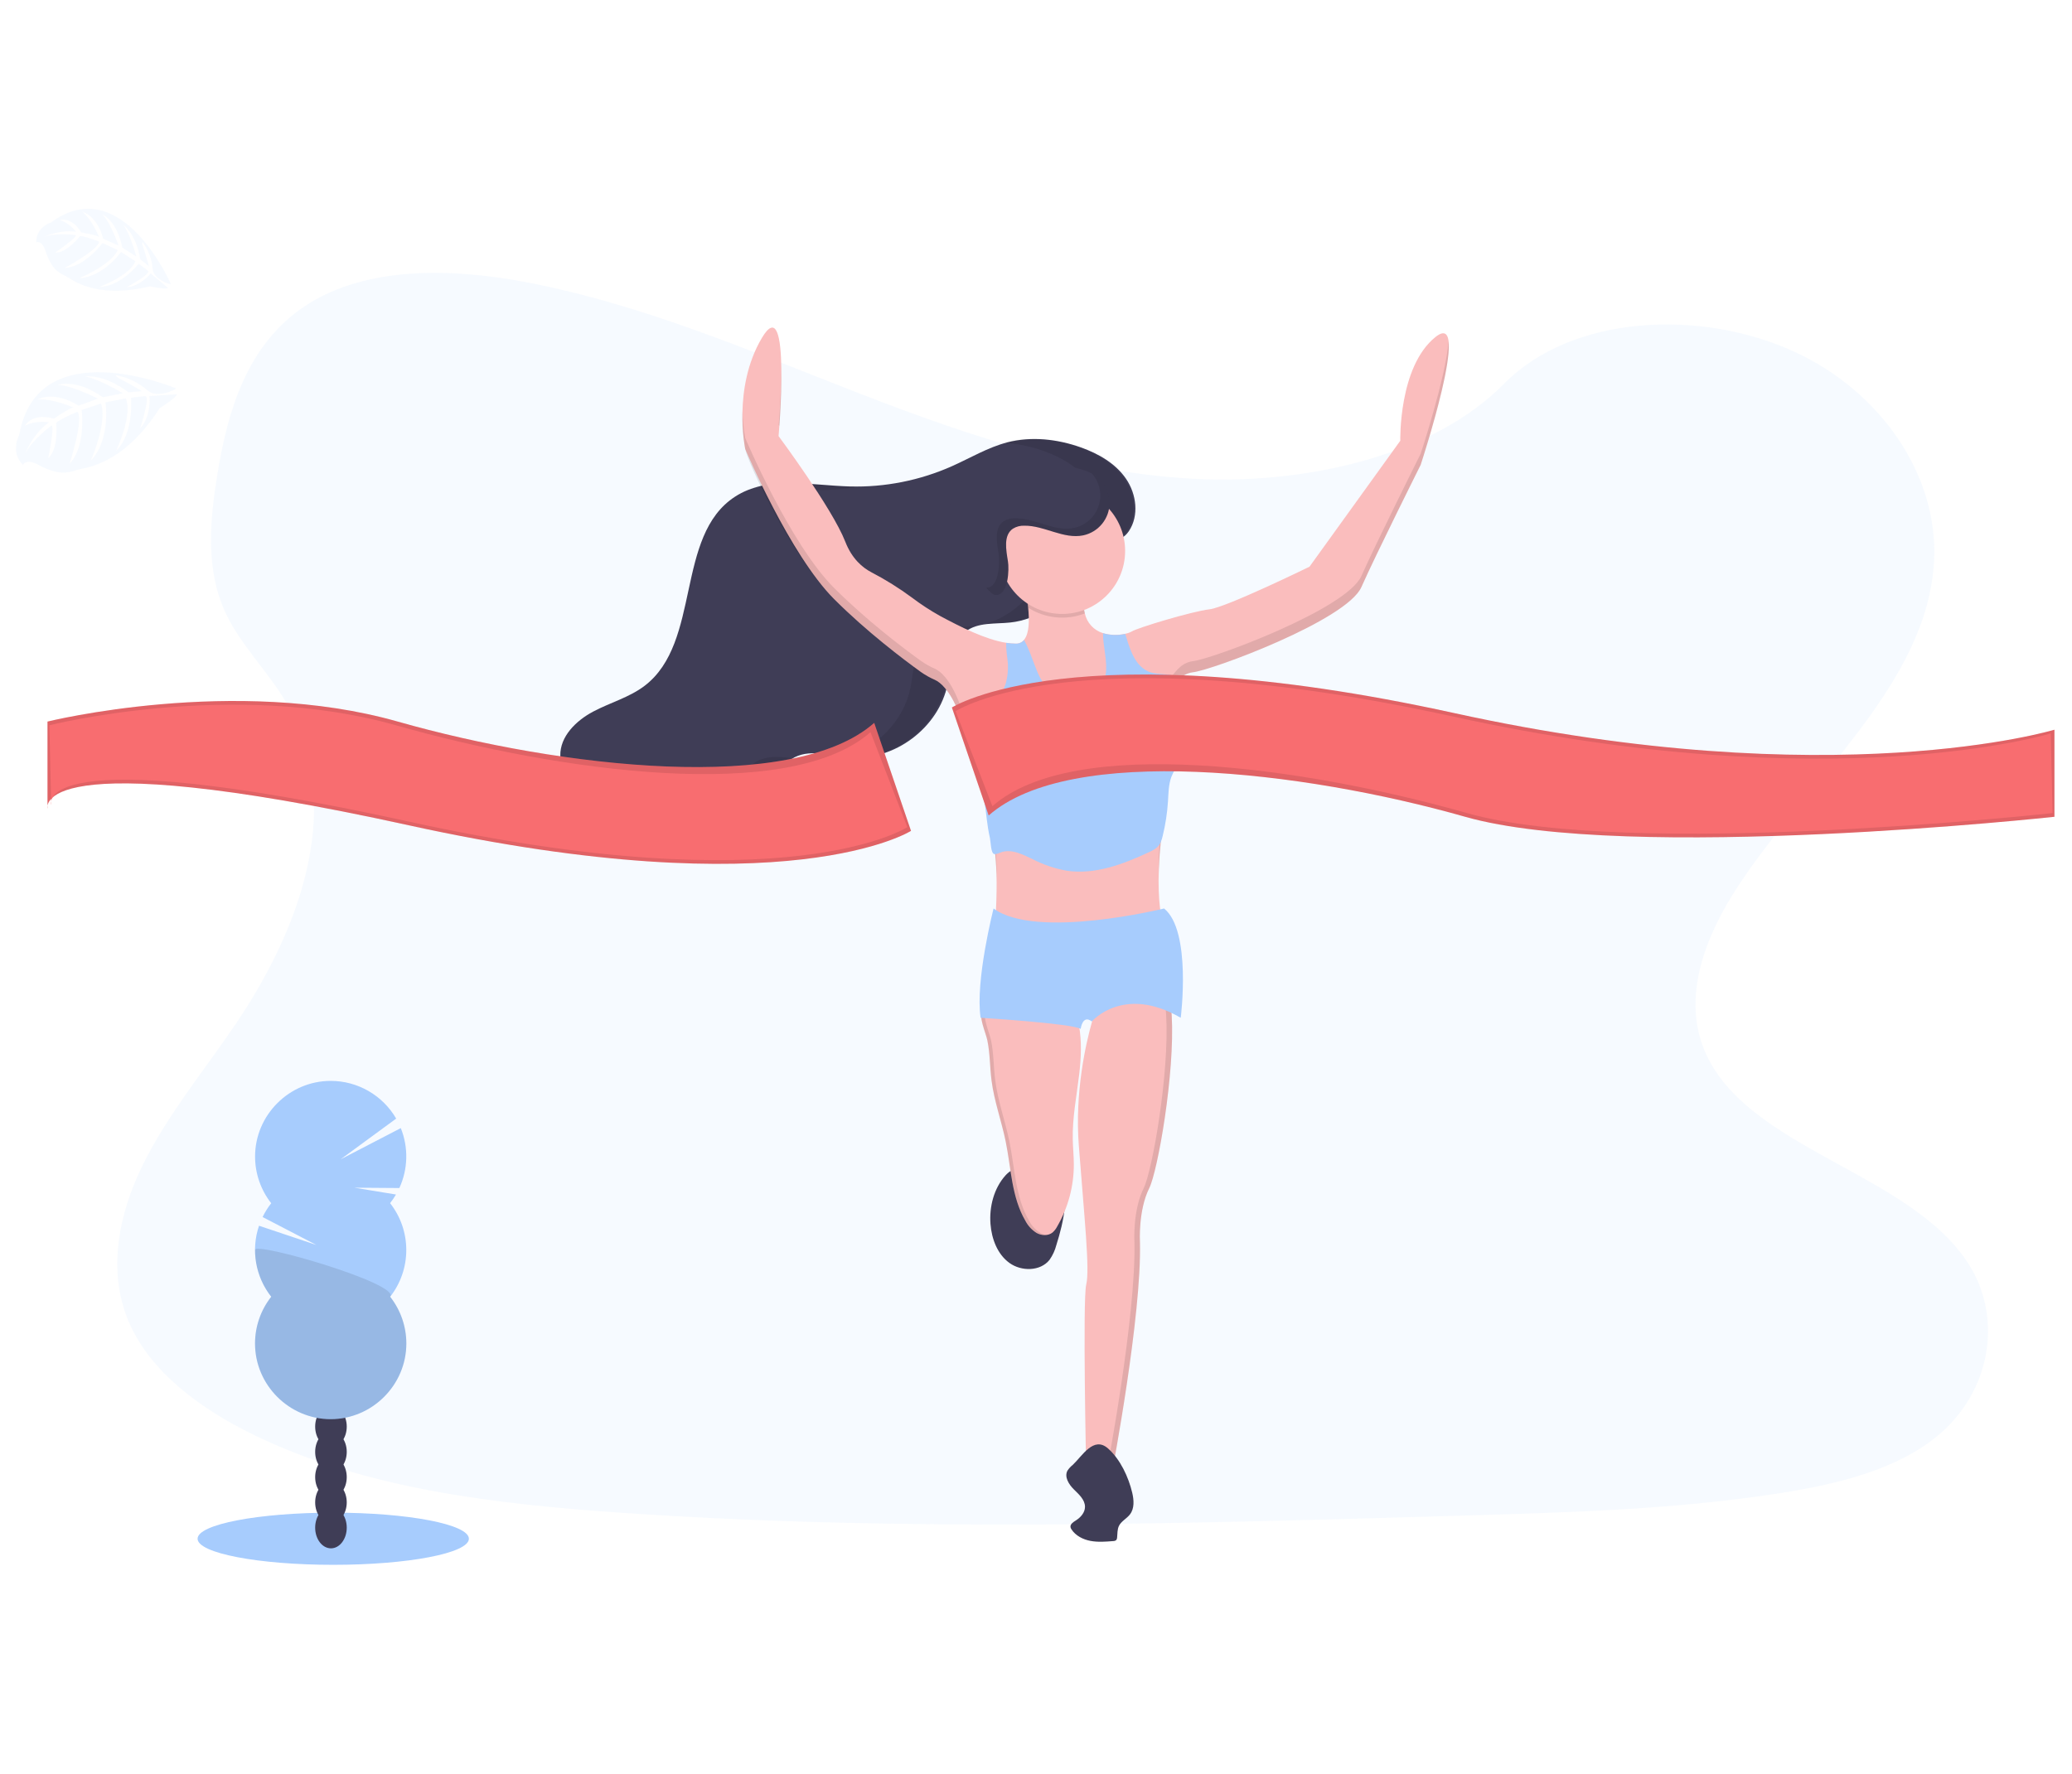 <?xml version="1.0" encoding="UTF-8" standalone="no"?><!DOCTYPE svg PUBLIC "-//W3C//DTD SVG 1.1//EN" "http://www.w3.org/Graphics/SVG/1.1/DTD/svg11.dtd"><svg width="100%" height="100%" viewBox="0 0 1157 991" version="1.1" xmlns="http://www.w3.org/2000/svg" xmlns:xlink="http://www.w3.org/1999/xlink" xml:space="preserve" xmlns:serif="http://www.serif.com/" style="fill-rule:evenodd;clip-rule:evenodd;stroke-linejoin:round;stroke-miterlimit:2;"><rect id="mobile-cover" x="0" y="0" width="1156.05" height="990.646" style="fill:none;"/><clipPath id="_clip1"><rect x="8.872" y="116.625" width="1138.31" height="757.396"/></clipPath><g clip-path="url(#_clip1)"><path d="M672.378,267.684c-66.967,-2.38 -130.748,-23.995 -191.61,-47.597c-60.862,-23.602 -121.228,-49.863 -186.592,-62.394c-42.04,-8.06 -90.124,-9.199 -123.99,13.338c-32.604,21.729 -43.138,59.134 -48.798,93.88c-4.263,26.137 -6.767,53.64 4.905,78.111c8.112,16.99 22.495,31.27 32.449,47.546c34.632,56.62 10.15,126.443 -27.369,181.728c-17.59,25.94 -38.026,50.701 -51.612,78.287c-13.586,27.586 -19.866,59.238 -7.977,87.403c11.775,27.938 39.847,48.88 70.257,63.625c61.763,29.945 134.514,38.523 205.506,43.376c157.102,10.75 315.032,6.094 472.548,1.438c58.296,-1.728 116.841,-3.477 174.185,-12.489c31.849,-5.008 64.722,-12.955 87.848,-32.128c29.345,-24.347 36.619,-65.581 16.949,-96.105c-32.987,-51.209 -124.167,-63.925 -147.252,-118.89c-12.685,-30.245 0.342,-63.946 18.791,-91.997c39.568,-60.179 105.883,-112.981 109.37,-181.78c2.401,-47.245 -29.479,-94.563 -78.773,-116.924c-51.664,-23.436 -123.319,-20.487 -161.417,18.305c-39.299,39.898 -108.284,55.264 -167.418,53.267Z" style="fill:#a7ccfd;fill-opacity:0.1;fill-rule:nonzero;"/><ellipse cx="186.079" cy="859.452" rx="75.752" ry="14.569" style="fill:#a7ccfd;"/><ellipse cx="184.806" cy="853.264" rx="8.816" ry="11.548" style="fill:#3f3d56;"/><ellipse cx="184.806" cy="839.151" rx="8.816" ry="11.548" style="fill:#3f3d56;"/><ellipse cx="184.806" cy="825.037" rx="8.816" ry="11.548" style="fill:#3f3d56;"/><ellipse cx="184.806" cy="810.934" rx="8.816" ry="11.548" style="fill:#3f3d56;"/><ellipse cx="184.806" cy="796.82" rx="8.816" ry="11.548" style="fill:#3f3d56;"/><ellipse cx="184.806" cy="782.707" rx="8.816" ry="11.548" style="fill:#3f3d56;"/><ellipse cx="184.806" cy="768.593" rx="8.816" ry="11.548" style="fill:#3f3d56;"/><path d="M217.824,672.023c1.209,-1.532 2.308,-3.147 3.291,-4.833l-23.178,-3.807l25.061,0.186c4.861,-10.567 5.153,-22.685 0.807,-33.473l-33.618,17.445l31.042,-22.764c-7.548,-13.017 -21.502,-21.056 -36.549,-21.056c-23.176,0 -42.247,19.071 -42.247,42.248c-0,9.457 3.175,18.645 9.014,26.085c-1.878,2.39 -3.494,4.974 -4.822,7.708l30.09,15.625l-32.077,-10.762c-4.579,13.511 -2.014,28.461 6.809,39.672c-5.857,7.445 -9.044,16.648 -9.044,26.121c0,23.177 19.072,42.248 42.248,42.248c23.177,0 42.248,-19.071 42.248,-42.248c-0,-9.473 -3.186,-18.676 -9.044,-26.121c12.017,-15.276 12.017,-36.968 0,-52.243l-0.031,-0.031Z" style="fill:#a7ccfd;fill-rule:nonzero;"/><path d="M142.414,698.129c-0.013,9.473 3.175,18.679 9.043,26.116c-5.857,7.445 -9.043,16.649 -9.043,26.122c-0,23.176 19.071,42.247 42.247,42.247c23.177,0 42.248,-19.071 42.248,-42.247c0,-9.473 -3.186,-18.677 -9.043,-26.122c5.629,-7.171 -75.452,-30.845 -75.452,-26.116Z" style="fill-opacity:0.1;fill-rule:nonzero;"/><path d="M553.085,683.642c0.641,8.278 3.828,16.846 10.533,21.73c6.705,4.883 17.373,4.79 22.495,-1.77c1.72,-2.463 2.985,-5.214 3.735,-8.122c4.315,-13.638 7.378,-28.559 2.649,-42.062c-10.668,-0.693 -23.033,-5.711 -31.041,3.104c-6.467,7.181 -9.116,17.549 -8.371,27.12Z" style="fill:#3f3d56;fill-rule:nonzero;"/><path d="M602.606,600.213c-1.417,12.034 -3.828,24.016 -3.58,36.132c0.093,4.677 0.59,9.313 0.6,14.01c0.019,12.197 -3.195,24.184 -9.312,34.736c-0.644,1.241 -1.506,2.355 -2.545,3.29c-2.453,1.987 -6.147,1.822 -8.899,0.301c-2.689,-1.673 -4.874,-4.044 -6.322,-6.861c-7.709,-13.203 -7.926,-29.251 -10.979,-44.224c-2.338,-11.454 -6.436,-22.557 -7.915,-34.146c-0.963,-7.46 -0.818,-15.065 -2.349,-22.432c-0.466,-2.225 -1.769,-5.567 -2.628,-8.847c-0.787,-2.928 -1.221,-5.805 -0.414,-7.781c1.645,-4.046 7.036,-2.473 10.544,-2.225c12.352,0.916 24.757,0.885 37.105,-0.093c1.221,-0.093 2.607,-0.145 3.466,0.724c0.375,0.439 0.656,0.95 0.828,1.501c0.983,2.69 1.734,5.459 2.245,8.277c1.708,9.013 1.232,18.46 0.155,27.638Z" style="fill:#fabdbd;fill-rule:nonzero;"/><g opacity="0.1"><path d="M597.847,562.073c-0.637,-0.067 -1.278,-0.067 -1.914,-0c-5.919,0.476 -11.848,0.714 -17.767,0.745c6.56,0.014 13.121,-0.235 19.681,-0.745Z" style="fill-rule:nonzero;"/><path d="M580.96,688.682c-2.689,-1.673 -4.874,-4.044 -6.322,-6.861c-7.709,-13.203 -7.926,-29.251 -10.978,-44.224c-2.339,-11.454 -6.436,-22.557 -7.916,-34.146c-0.962,-7.46 -0.818,-15.065 -2.349,-22.432c-0.466,-2.225 -1.769,-5.567 -2.628,-8.847c-0.786,-2.928 -1.221,-5.805 -0.414,-7.781c0.7,-1.654 2.343,-2.723 4.139,-2.691c-2.618,-0.175 -5.174,0.135 -6.208,2.691c-0.808,1.976 -0.373,4.853 0.413,7.781c0.859,3.28 2.163,6.622 2.629,8.847c1.531,7.367 1.386,14.972 2.348,22.432c1.48,11.6 5.578,22.702 7.916,34.146c3.053,14.973 3.27,31.042 10.979,44.224c1.448,2.817 3.633,5.188 6.322,6.861c1.651,0.913 3.545,1.296 5.422,1.096c-1.176,-0.154 -2.313,-0.526 -3.353,-1.096Z" style="fill-rule:nonzero;"/></g><path d="M641.729,663.672c-6.208,12.417 -5.173,30.007 -5.173,30.007c1.034,41.389 -15.521,128.306 -15.521,128.306l-14.486,-0c-0,-0 -2.07,-96.229 -0,-104.507c2.069,-8.278 -1.035,-37.25 -4.139,-77.604c-2.308,-30.007 3.973,-57.2 7.346,-69.13c1.159,-4.139 1.966,-6.405 1.966,-6.405c0,-0 23.799,-35.181 37.25,-18.625c3.105,3.849 4.75,11.62 5.319,21.429c1.842,32.366 -7.802,87 -12.562,96.529Z" style="fill:#fabdbd;fill-rule:nonzero;"/><path d="M654.291,567.143c-0.569,-9.809 -2.194,-17.59 -5.319,-21.429c-3,-3.684 -6.518,-4.801 -10.161,-4.315c2.822,0.468 5.354,2.017 7.057,4.315c3.104,3.849 4.75,11.62 5.319,21.429c1.842,32.366 -7.802,87 -12.562,96.529c-6.208,12.417 -5.173,30.007 -5.173,30.007c1.034,41.389 -15.521,128.306 -15.521,128.306l3.104,-0c-0,-0 16.555,-86.917 15.521,-128.306c-0,0 -1.035,-17.59 5.173,-30.007c4.76,-9.529 14.404,-64.163 12.562,-96.529Z" style="fill-opacity:0.1;fill-rule:nonzero;"/><path d="M599.016,818.208c-1.156,0.907 -2.156,1.998 -2.959,3.228c-1.852,3.498 0.776,7.678 3.59,10.461c2.815,2.784 6.209,5.764 6.209,9.727c-0,3.187 -2.411,5.918 -5.112,7.615c-1.449,0.911 -3.27,2.07 -2.97,3.787c0.106,0.435 0.292,0.846 0.549,1.211c2.318,3.549 6.425,5.629 10.585,6.415c4.16,0.787 8.454,0.445 12.686,0.104c0.633,0.022 1.253,-0.192 1.738,-0.6c0.307,-0.413 0.47,-0.914 0.466,-1.428c0.207,-2.194 0.072,-4.512 1.034,-6.488c1.345,-2.701 4.439,-4.077 6.209,-6.498c2.483,-3.311 2.142,-7.916 1.2,-11.941c-2.069,-8.764 -6.674,-18.759 -13.586,-24.833c-8.009,-6.974 -14.289,4.201 -19.639,9.24Z" style="fill:#3f3d56;fill-rule:nonzero;"/><path d="M630.368,296.656c5.774,-8.629 4.274,-20.694 -1.624,-29.282c-5.898,-8.589 -15.376,-13.99 -25.155,-17.477c-13.182,-4.697 -27.72,-6.301 -41.264,-2.773c-10.782,2.804 -20.467,8.671 -30.628,13.203c-17.976,8.021 -37.523,11.91 -57.199,11.382c-21.843,-0.61 -45.777,-6.208 -64.102,5.732c-33.545,21.823 -18.625,81.216 -50.359,105.542c-8.558,6.56 -19.329,9.426 -28.849,14.486c-9.519,5.06 -18.542,13.866 -18.314,24.647c0.103,5.174 2.38,10.11 5.174,14.486c11.899,18.863 34.145,30.535 56.423,30.318c22.277,-0.217 44.017,-12.065 56.858,-30.297c3.218,-4.563 6.053,-9.643 10.72,-12.686c9.312,-6.104 21.584,-1.831 32.697,-0.92c24.74,2.017 49.491,-16.556 54.416,-40.924c2.069,-10.399 1.707,-22.826 10.078,-29.355c6.757,-5.266 16.266,-4.139 24.833,-5.039c15.666,-1.624 28.031,-11.382 36.536,-24.13c3.901,-5.846 4.357,-12.83 9.675,-17.435c5.733,-5.059 14.6,-1.324 20.084,-9.478Z" style="fill:#3f3d56;fill-rule:nonzero;"/><g opacity="0.1"><path d="M453.803,273.706c9.074,0.249 18.148,-0.444 27.079,-2.069c-2.463,0.072 -4.946,0.072 -7.419,-0c-17.146,-0.476 -35.574,-4.015 -51.571,0.248c10.554,0.104 21.471,1.531 31.911,1.821Z" style="fill-rule:nonzero;"/><path d="M421.333,425.997c-4.666,3.042 -7.501,8.122 -10.719,12.685c-9.889,13.88 -24.351,23.85 -40.841,28.155c1.211,0.052 2.422,0.083 3.643,0.072c22.298,-0.217 44.017,-12.064 56.857,-30.296c3.218,-4.563 6.054,-9.644 10.72,-12.686l0.807,-0.497c-7.305,-1.003 -14.475,-1.355 -20.467,2.567Z" style="fill-rule:nonzero;"/><path d="M627.699,267.343c-5.888,-8.547 -15.376,-13.99 -25.155,-17.477c-13.182,-4.697 -27.72,-6.301 -41.264,-2.773c-0.311,0.073 -0.611,0.166 -0.911,0.248c7.689,0.429 15.274,1.977 22.516,4.595c9.778,3.487 19.266,8.929 25.154,17.476c5.887,8.547 7.398,20.694 1.624,29.283c-5.484,8.184 -14.351,4.449 -20.156,9.488c-5.319,4.605 -5.774,11.589 -9.675,17.435c-7.315,10.937 -17.497,19.66 -30.172,22.971c4.356,-0.517 8.95,-0.455 13.296,-0.911c15.666,-1.624 28.031,-11.381 36.536,-24.129c3.901,-5.846 4.356,-12.831 9.675,-17.435c5.804,-5.039 14.672,-1.304 20.156,-9.489c5.784,-8.629 4.284,-20.736 -1.624,-29.282Z" style="fill-rule:nonzero;"/><path d="M543.307,349.748c-8.516,0.89 -18.025,-0.228 -24.834,5.039c-8.371,6.529 -7.967,18.956 -10.078,29.355c-3.632,18.18 -18.387,33.173 -35.905,38.75l1.231,0.114c24.741,2.018 49.491,-16.555 54.417,-40.923c2.069,-10.399 1.707,-22.826 10.078,-29.355c1.922,-1.438 4.104,-2.492 6.425,-3.104c-0.465,0.01 -0.89,0.083 -1.334,0.124Z" style="fill-rule:nonzero;"/></g><path d="M793.316,259.613c0,0 -24.833,49.667 -33.111,68.292c-8.278,18.625 -83.812,46.562 -94.16,47.597c-2.775,0.381 -5.361,1.626 -7.388,3.56c-5.846,5.173 -9.167,14.03 -9.167,14.03c-0,0 4.139,27.938 -1.035,74.5c-0.103,0.901 -0.197,1.801 -0.279,2.67c-4.512,44.307 4.935,54.758 4.935,54.758c0,-0 -100.368,38.284 -97.264,-11.382c0.973,-15.635 0.828,-27.058 -0.134,-36.609c-1.053,-9.777 -3.042,-19.43 -5.939,-28.827c-2.453,-8.578 -5.381,-17.984 -8.413,-30.794c-1.459,-6.391 -3.382,-12.668 -5.753,-18.78c-0.072,-0.186 -0.145,-0.372 -0.207,-0.548c-5.173,-12.841 -10.347,-16.99 -13.306,-18.336c-2.794,-1.215 -5.457,-2.713 -7.947,-4.47c-9.561,-6.901 -30.079,-22.37 -48.352,-40.643c-24.834,-24.834 -49.667,-83.813 -49.667,-83.813c-0,0 -7.243,-34.146 9.312,-62.083c16.556,-27.938 9.313,54.84 9.313,54.84c-0,0 30.007,40.354 37.25,58.979c3.725,9.582 9.643,14.486 14.486,17.032c8,4.164 15.66,8.953 22.909,14.32c4.898,3.702 10.046,7.063 15.407,10.058c11.568,6.208 25.423,13.213 36.97,15.055c1.803,0.298 3.626,0.454 5.453,0.466c1.756,0.056 3.441,-0.71 4.553,-2.07c3.104,-3.652 3.032,-11.516 2.318,-17.983c-0.381,-3.351 -0.948,-6.677 -1.697,-9.965c-0.749,-3.287 33.628,-21.211 32.594,4.657c-0.161,2.858 0.104,5.724 0.786,8.505c1.119,5.189 4.958,9.389 10.027,10.968c4.037,1.184 8.31,1.323 12.416,0.404c1.28,-0.219 2.517,-0.642 3.663,-1.252c3.104,-2.07 34.146,-11.382 43.458,-12.417c9.313,-1.035 55.875,-23.799 55.875,-23.799l50.702,-70.361c-0,0 -1.035,-41.389 19.66,-57.944c20.694,-16.556 -8.268,71.385 -8.268,71.385Z" style="fill:#fabdbd;fill-rule:nonzero;"/><g opacity="0.1"><path d="M648.176,464.054c-0.904,8.315 -1.302,16.677 -1.19,25.04c0.103,-5.463 0.465,-11.703 1.19,-18.832c0.082,-0.869 0.176,-1.769 0.279,-2.67c1.81,-15.935 2.674,-31.963 2.587,-48c-0.16,13.965 -1.023,27.914 -2.587,41.792c-0.062,0.9 -0.197,1.8 -0.279,2.67Z" style="fill-rule:nonzero;"/><path d="M573.479,328.805c-0.693,0.404 -1.035,0.652 -1.035,0.652c1.006,4.426 1.67,8.923 1.987,13.451c0.209,-4.721 -0.11,-9.452 -0.952,-14.103Z" style="fill-rule:nonzero;"/><path d="M435.24,237.956c0.507,-7.243 1.263,-20.228 1.118,-31.776c-0.176,15.438 -1.552,31.187 -1.552,31.187l0.434,0.589Z" style="fill-rule:nonzero;"/><path d="M555.92,512.427c-0,0.403 -0,0.807 -0.073,1.211c-3.104,49.666 97.264,11.382 97.264,11.382c-1.173,-1.586 -2.059,-3.365 -2.618,-5.257c-15.117,5.381 -91.086,30.4 -94.573,-7.336Z" style="fill-rule:nonzero;"/><path d="M793.316,253.405c0,-0 -24.833,49.667 -33.111,68.292c-8.278,18.625 -83.812,46.562 -94.16,47.597c-2.775,0.38 -5.361,1.626 -7.388,3.559c-5.846,5.174 -9.167,14.031 -9.167,14.031c-0,0 0.248,1.687 0.548,4.894c1.159,-2.659 4.139,-8.764 8.619,-12.716c2.027,-1.934 4.613,-3.179 7.388,-3.56c10.348,-1.035 85.882,-28.972 94.16,-47.597c8.278,-18.625 33.111,-68.292 33.111,-68.292c0,0 17.497,-53.133 15.573,-69.026c-1.594,20.363 -15.573,62.818 -15.573,62.818Z" style="fill-rule:nonzero;"/><path d="M555.713,470.821c-1.053,-9.777 -3.042,-19.431 -5.939,-28.828c-2.453,-8.577 -5.381,-17.983 -8.413,-30.793c-1.459,-6.391 -3.382,-12.668 -5.753,-18.78c-0.072,-0.186 -0.145,-0.373 -0.207,-0.549c-5.173,-12.84 -10.347,-16.99 -13.306,-18.335c-2.794,-1.215 -5.457,-2.713 -7.947,-4.47c-9.561,-6.901 -30.079,-22.371 -48.352,-40.644c-24.834,-24.833 -49.667,-83.812 -49.667,-83.812c-0.918,-4.979 -1.43,-10.025 -1.532,-15.086c-0.252,7.132 0.261,14.271 1.532,21.294c1.271,7.023 24.833,58.979 49.667,83.813c18.273,18.273 38.791,33.742 48.352,40.643c2.509,1.761 5.193,3.259 8.009,4.47c2.949,1.346 8.112,5.495 13.306,18.336c0.062,0.176 0.135,0.362 0.207,0.548c2.361,6.113 4.273,12.39 5.722,18.78c3.032,12.81 5.96,22.216 8.413,30.794c2.897,9.397 4.886,19.05 5.939,28.827c0.435,4.325 0.693,9.033 0.766,14.331c0.125,-6.856 -0.141,-13.714 -0.797,-20.539Z" style="fill-rule:nonzero;"/></g><path d="M658.192,425.872c-1.58,2.612 -2.963,5.337 -4.139,8.154c-1.563,4.346 -1.573,9.075 -1.863,13.679c-0.412,6.462 -1.396,12.875 -2.938,19.163c-0.25,1.158 -0.596,2.294 -1.035,3.394c-0.309,0.741 -0.716,1.437 -1.211,2.069c-0.551,0.675 -1.2,1.264 -1.924,1.749c-1.111,0.741 -2.284,1.381 -3.508,1.914c-14.403,6.726 -30.11,12.665 -45.828,10.348c-6.644,-1.162 -13.074,-3.325 -19.07,-6.416c-5.691,-2.762 -12.127,-6.042 -18.025,-3.745c-0.905,0.459 -1.881,0.763 -2.886,0.9c-0.195,0.003 -0.389,-0.014 -0.58,-0.052c-1.945,-0.372 -1.945,-6.933 -2.39,-8.867c-1.697,-7.43 -1.956,-13.452 -2.97,-19.909c-0.539,-3.57 -1.373,-7.09 -2.493,-10.523c-4.139,-12.52 -5.391,-25.868 -5.391,-38.988c-0,-0.652 -4.657,-0 -6.209,-0.062c-0.393,-0 -0.61,-0.062 -0.517,-0.197c0.09,-0.128 0.194,-0.246 0.31,-0.351c0.542,-0.44 1.175,-0.755 1.853,-0.921l1.221,-0.363c6.394,-1.81 13.451,-2.566 18.231,-7.067c4.967,-4.646 6.209,-12.065 5.991,-18.852c-0.062,-2.184 -1.127,-7.481 -0.952,-11.879c1.803,0.298 3.626,0.454 5.453,0.466c1.756,0.056 3.441,-0.71 4.553,-2.07c1.727,3.342 3.22,6.8 4.47,10.347c1.759,4.326 3.104,8.878 5.681,12.79c4.139,6.374 11.775,10.564 19.37,9.923c7.595,-0.642 14.662,-6.478 16.017,-13.969c1.19,-6.571 -1.572,-16.028 -1.51,-22.857c4.037,1.184 8.31,1.323 12.416,0.403c0.175,0.422 0.323,0.854 0.445,1.294c2.328,7.988 5.433,17.155 13.245,19.991c5.049,1.821 11.02,0.455 15.686,3.104c0.359,0.206 0.704,0.434 1.035,0.683c1.077,0.801 2.005,1.785 2.742,2.907c1.917,3.165 3.055,6.74 3.321,10.43c1.195,11.536 -1.106,23.168 -6.601,33.38Z" style="fill:#a7ccfd;fill-rule:nonzero;"/><path d="M605.783,342.619c-10.46,4.031 -22.239,2.843 -31.683,-3.198c-0.381,-3.35 -0.948,-6.676 -1.697,-9.964c-0.749,-3.288 33.628,-21.212 32.594,4.656c-0.161,2.859 0.104,5.725 0.786,8.506Z" style="fill-opacity:0.1;fill-rule:nonzero;"/><circle cx="593.087" cy="307.728" r="35.181" style="fill:#fabdbd;"/><path d="M531.531,395.162c0,-0 68.292,-43.458 280.41,3.104c212.118,46.563 335.25,9.313 335.25,9.313l0,48.631c0,0 -237.986,25.869 -329.041,0c-91.056,-25.868 -220.676,-40.788 -266.069,-0.734l-20.55,-60.314Z" style="fill:#f86d70;fill-rule:nonzero;"/><path d="M531.531,395.162c0,-0 68.292,-43.458 280.41,3.104c212.118,46.563 335.25,9.313 335.25,9.313l0,48.631c0,0 -237.986,25.869 -329.041,0c-91.056,-25.868 -220.676,-40.788 -266.069,-0.734l-20.55,-60.314Z" style="fill-opacity:0.1;fill-rule:nonzero;"/><path d="M533.601,397.231c-0,0 66.222,-43.458 278.34,3.104c212.118,46.563 333.181,9.313 333.181,9.313l1.034,44.493c0,0 -235.916,25.868 -326.972,0c-91.055,-25.868 -219.64,-43.893 -265.034,-3.839l-20.549,-53.071Z" style="fill:#f86d70;fill-rule:nonzero;"/><path d="M508.705,464.074c0,0 -68.291,43.459 -280.409,-3.104c-212.118,-46.562 -201.771,-9.312 -201.771,-9.312l-0,-48.632c-0,-0 104.507,-25.868 195.562,-0c91.056,25.868 220.676,40.788 266.069,0.734l20.549,60.314Z" style="fill:#f86d70;fill-rule:nonzero;"/><path d="M508.705,464.074c0,0 -68.291,43.459 -280.409,-3.104c-212.118,-46.562 -201.771,-9.312 -201.771,-9.312l-0,-48.632c-0,-0 104.507,-25.868 195.562,-0c91.056,25.868 220.676,40.788 266.069,0.734l20.549,60.314Z" style="fill-opacity:0.1;fill-rule:nonzero;"/><path d="M506.636,462.005c0,-0 -66.222,43.458 -278.34,-3.104c-212.118,-46.563 -199.702,-9.313 -199.702,-9.313l-1.034,-44.493c-0,0 102.437,-25.868 193.493,0c91.055,25.868 219.64,43.893 265.033,3.839l20.55,53.071Z" style="fill:#f86d70;fill-rule:nonzero;"/><path d="M562.832,313.553c-1.035,-6.456 -2.628,-14.589 2.773,-18.283c1.926,-1.168 4.154,-1.744 6.405,-1.656c11.185,-0.114 21.874,7.678 32.842,5.401c8.542,-1.79 14.714,-9.39 14.714,-18.117c0,-5.852 -2.774,-11.369 -7.471,-14.859c-4.315,-3.208 -9.768,-4.367 -15.045,-5.453c-13.876,-2.856 -28.362,-5.701 -42.061,-2.07c-13.7,3.632 -26.22,15.914 -25.123,30.007c0.517,6.747 3.952,12.872 7.543,18.625c2.731,4.367 13.368,24.834 18.532,25.144c7.284,0.424 7.605,-14.517 6.891,-18.739Z" style="fill:#3f3d56;fill-rule:nonzero;"/><path d="M650.007,507.429c0,0 -71.396,17.591 -95.194,0c-0,0 -10.348,40.354 -7.243,61.049c-0,-0 50.701,3.104 55.875,6.208c-0,0 1.034,-8.278 6.208,-4.139c-0,0 17.59,-20.694 49.667,-2.069c-0,-0 6.208,-48.632 -9.313,-61.049Z" style="fill:#a7ccfd;fill-rule:nonzero;"/><path d="M612.116,266.039c-0.737,-0.534 -1.507,-1.018 -2.308,-1.449c2.965,3.371 4.602,7.71 4.602,12.199c-0,8.727 -6.185,16.321 -14.732,18.088c-10.968,2.276 -21.657,-5.516 -32.842,-5.402c-2.251,-0.088 -4.479,0.488 -6.405,1.656c-5.401,3.694 -3.818,11.827 -2.783,18.283c0.683,4.222 0.403,19.163 -6.86,18.76l-0.125,-0c1.997,2.432 3.86,4.077 5.298,4.139c7.243,0.403 7.543,-14.486 6.86,-18.76c-1.034,-6.456 -2.617,-14.589 2.784,-18.283c1.926,-1.168 4.154,-1.744 6.405,-1.656c11.185,-0.114 21.874,7.678 32.842,5.401c8.542,-1.79 14.714,-9.39 14.714,-18.117c0,-5.852 -2.774,-11.369 -7.471,-14.859l0.021,-0Z" style="fill-opacity:0.1;fill-rule:nonzero;"/><g opacity="0.1"><path d="M98.231,216.89c0,-0 -77.366,-32.532 -87.506,26.137c-0,-0 -5.288,9.136 2.069,16.69c0,-0 1.583,-4.046 9.064,0.145c2.671,1.468 5.505,2.617 8.444,3.424c3.97,1.096 8.191,0.871 12.023,-0.641c3.832,-1.512 25.444,-1.376 46.842,-34.663c-0,-0 9.168,-5.671 9.633,-7.792l-15.334,1.035c-0,0 1.169,11.227 -5.174,17.963c0,-0 5.639,-17.415 2.928,-17.911c-0.548,-0.104 -8.102,0.9 -8.102,0.9c0,-0 1.956,19.515 -8.277,29.614c-0,-0 9.498,-19.857 5.359,-29.262l-11.309,2.183c-0,0 3.104,20.529 -8.092,32.48c0,-0 9.199,-21.108 5.65,-31.838l-10.844,3.642c0,-0 2.618,20.094 -6.746,30.007c-0,-0 8.174,-25.465 4.325,-28.972c-0,-0 -9.747,3.952 -11.837,6.208c-0,-0 1.552,14.486 -4.408,19.66c-0,-0 3.663,-17.591 1.852,-18.315c-0,-0 -11.33,8.526 -14.776,15.883c0,-0 4.305,-11.237 13.348,-17.59c-0,-0 -7.595,-1.283 -13.451,1.893c-0,0 3.921,-7.46 16.193,-3.921c-0,-0 9.095,-6.291 10.916,-6.209c0,0 -11.609,-5.173 -20.001,-4.542c0,-0 8.992,-5.174 22.847,3.477l10.802,-3.912c0,0 -14.993,-7.688 -22.515,-7.657c-0,0 9.995,-3.859 25.33,6.902l11.061,-2.266c-0,-0 -12.417,-7.605 -20.788,-9.375c0,0 10.048,-1.583 23.985,8.858l7.574,-0.642c0,0 -9.167,-5.391 -11.94,-6.705c-2.773,-1.314 -2.649,-2.173 -2.649,-2.173c6.599,1.146 12.752,4.106 17.766,8.547c5.014,4.441 15.666,-0.3 15.738,-1.262Z" style="fill:#a7ccfd;fill-rule:nonzero;"/></g><g opacity="0.1"><path d="M95.375,158.573c0,-0 -27.461,-63.398 -66.874,-34.322c0,-0 -8.35,2.421 -8.278,11.071c0,0 3.249,-1.5 5.298,5.246c0.766,2.396 1.808,4.695 3.104,6.85c1.715,2.899 4.327,5.162 7.44,6.447c3.113,1.284 15.893,13.679 47.597,6.094c0,0 8.682,1.863 10.172,0.859l-9.696,-8.133c0,0 -5.691,7.336 -13.327,7.698c-0,0 13.275,-7.139 11.941,-8.981c-0.269,-0.373 -5.319,-4.077 -5.319,-4.077c0,0 -9.964,12.707 -21.729,12.903c0,0 16.959,-6.394 19.856,-14.331l-7.957,-5.173c0,-0 -9.871,13.958 -23.312,14.682c0,0 17.487,-7.243 21.491,-15.686l-8.516,-4.015c0,0 -9.891,13.452 -21.077,13.959c0,-0 19.36,-10.472 19.06,-14.745c-0,-0 -8.04,-3.208 -10.585,-3.022c-0,0 -7.316,9.468 -13.845,9.199c-0,0 12.199,-8.371 11.527,-9.83c-0,0 -11.589,-1.386 -17.829,1.035c0,-0 8.961,-4.222 17.953,-2.835c-0,-0 -3.777,-5.101 -9.044,-6.519c0,0 6.581,-2.204 11.858,6.891c0,0 8.982,1.439 10.027,2.515c-0,-0 -3.932,-9.716 -9.313,-14.093c0,-0 8.278,2.069 11.589,15.076l8.64,3.839c0,-0 -4.522,-13.11 -9.064,-17.363c-0,-0 8.143,3.394 11.123,18.521l7.854,4.957c-0,-0 -3.053,-11.589 -7.005,-17.363c-0,0 6.87,4.77 9.209,18.915l4.863,3.932c-0,-0 -2.38,-8.423 -3.28,-10.782c-0.9,-2.359 -0.331,-2.794 -0.331,-2.794c3.262,4.444 5.229,9.706 5.68,15.2c0.452,5.494 9.541,8.713 10.099,8.175Z" style="fill:#a7ccfd;fill-rule:nonzero;"/></g></g></svg>